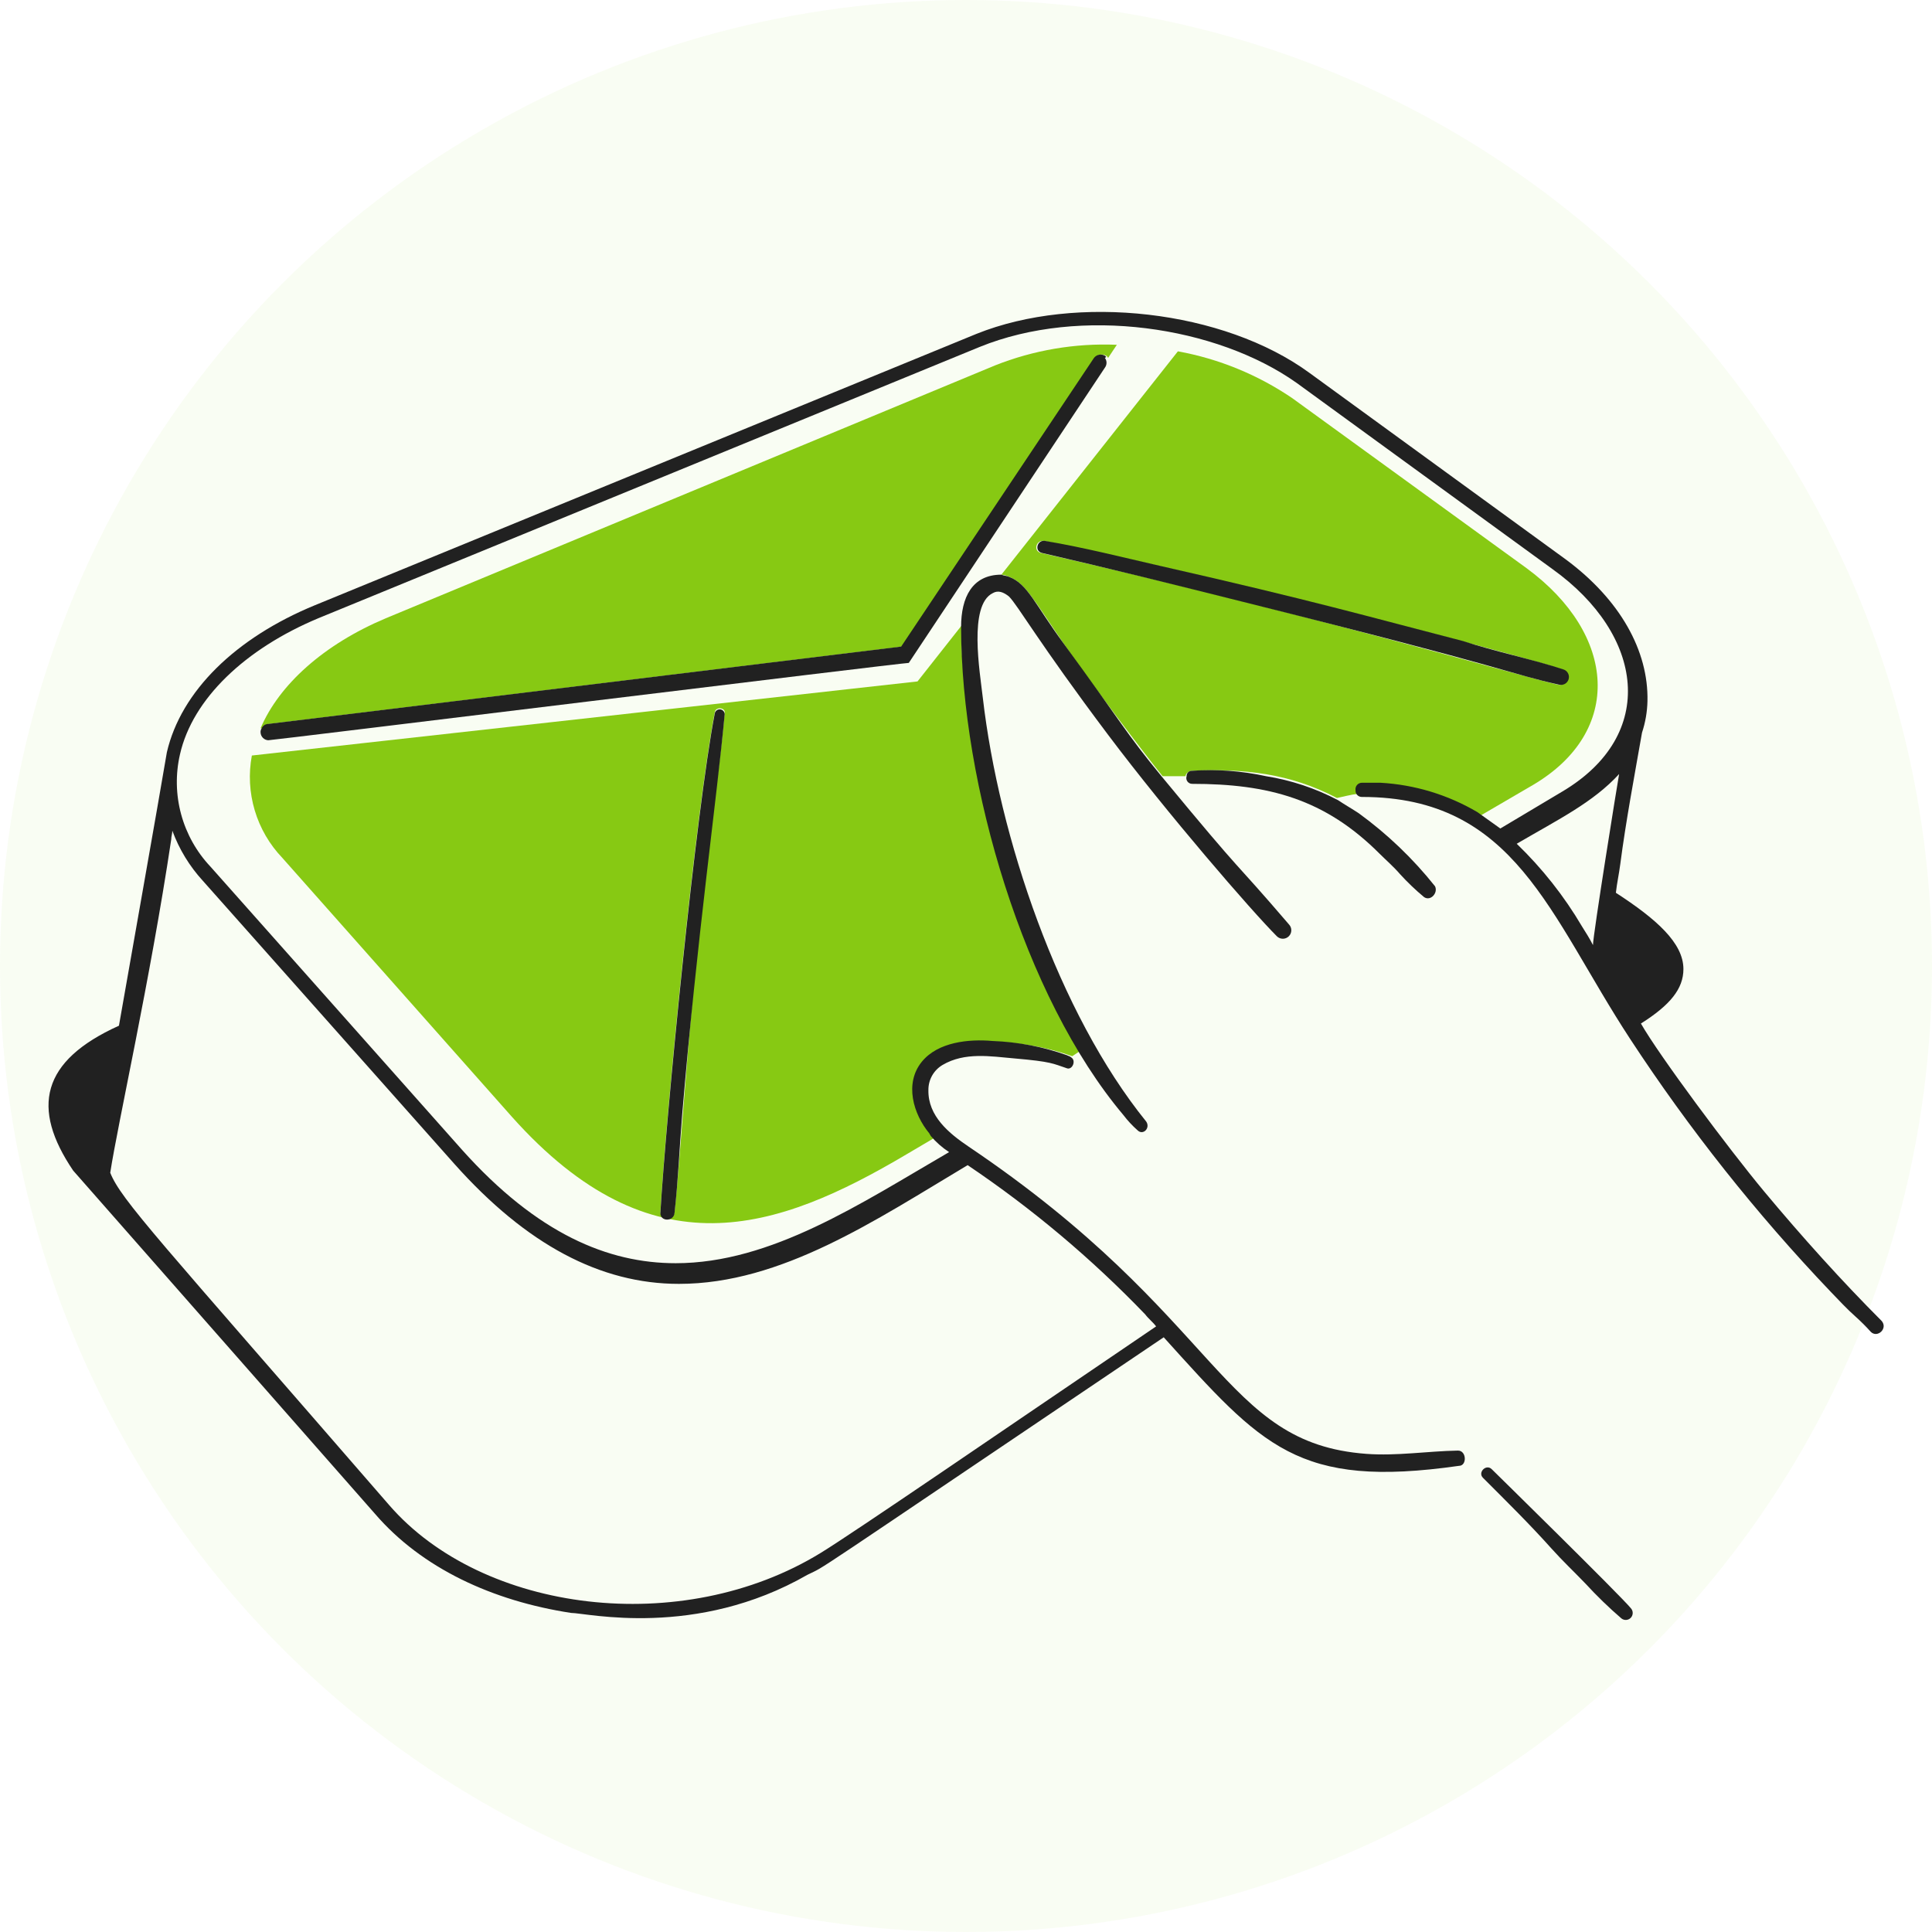 <svg width="200" height="200" viewBox="0 0 200 200" fill="none" xmlns="http://www.w3.org/2000/svg">
<g clip-path="url(#clip0_2154_25)">
<circle opacity="0.05" cx="100" cy="100" r="100" fill="#87C913"/>
<path d="M27.2 75.391C27.259 75.26 27.354 75.147 27.473 75.068C27.593 74.988 27.733 74.944 27.877 74.94L93.4 66.933L113.362 37.046C113.491 36.878 113.676 36.763 113.884 36.722C114.091 36.68 114.307 36.716 114.49 36.821C114.602 36.821 114.602 36.933 114.715 37.046L115.615 35.693C111.301 35.511 106.997 36.242 102.984 37.836L39.944 64C33.515 66.706 28.891 70.879 26.974 75.39L27.2 75.391Z" fill="#87C913"/>
<path d="M106.71 98.624C102.875 89.31 100.516 79.455 99.717 69.414C99.549 67.841 99.512 66.256 99.605 64.677L94.981 70.542L26.072 78.211C25.719 80.102 25.822 82.049 26.371 83.892C26.92 85.736 27.9 87.422 29.23 88.811L53.03 115.653C67.465 131.78 80.33 127.499 93.856 119.487C97.789 117.159 96.788 117.831 96.788 117.457C95.097 115.427 94.24 112.305 95.999 110.014C97.62 107.903 100.848 107.65 103.33 107.871C105.946 107.969 108.532 108.463 111 109.338L112.015 108.661C109.852 105.539 108.071 102.17 106.71 98.624ZM69.831 125.466C69.731 126.366 68.365 126.366 68.365 125.466C68.969 115.188 72 84.07 74 73.7C74.109 73.135 75.127 73.248 75.015 73.812C74.676 77.647 74.161 81.36 73.661 85.09C71.6 100.515 70.457 119.894 69.831 125.466Z" fill="#87C913"/>
<path d="M158.7 81.256C168.061 75.73 167.384 65.692 158.024 58.813L133.777 41.219C130.211 38.794 126.177 37.142 121.935 36.369L103.665 59.489C103.94 59.511 104.209 59.588 104.454 59.715C106.113 60.337 106.92 61.95 110.093 66.594C112.783 70.532 118.614 78.224 120.356 80.354H122.725C122.725 80.128 122.95 79.903 123.288 79.79C128.768 79.551 133.488 80.035 138.401 82.609C138.965 82.496 139.754 82.271 140.657 82.158C140.645 81.964 140.709 81.773 140.835 81.626C140.961 81.479 141.14 81.387 141.333 81.369H143.25C146.791 81.568 150.233 82.612 153.288 84.414L158.7 81.256ZM107.725 57.234C106.935 57.008 107.274 55.88 108.063 55.993C124.548 59.293 156.677 67.611 161.746 69.301C161.946 69.369 162.113 69.511 162.211 69.698C162.309 69.885 162.331 70.102 162.273 70.305C162.215 70.509 162.081 70.682 161.899 70.789C161.717 70.896 161.501 70.928 161.295 70.88C157.9 70.126 134.589 63.3 107.725 57.234Z" fill="#87C913"/>
<path d="M75.019 73.925C75.013 73.802 74.964 73.684 74.879 73.594C74.794 73.504 74.681 73.447 74.558 73.433C74.435 73.42 74.311 73.45 74.209 73.52C74.107 73.589 74.033 73.693 74 73.812C72.026 84.026 68.94 115.735 68.361 125.578C68.361 126.478 69.725 126.478 69.827 125.578C70.207 122.199 70.335 118.807 70.616 115.428C72.141 97.178 74.262 82.249 75.019 73.925Z" fill="#212121"/>
<path d="M128.7 62.309C156.99 69.381 156.165 69.715 161.406 70.88C161.612 70.928 161.828 70.896 162.01 70.789C162.192 70.682 162.326 70.509 162.384 70.305C162.442 70.102 162.42 69.885 162.322 69.698C162.224 69.511 162.057 69.369 161.857 69.301C158.841 68.301 154.498 67.374 151.482 66.369C141.33 63.749 136.093 62.214 120.129 58.587C116.18 57.687 112.253 56.681 108.174 55.993C107.388 55.861 107.046 57.008 107.836 57.234C114.717 58.813 121.7 60.557 128.7 62.309Z" fill="#212121"/>
<path d="M114.379 36.821C114.196 36.716 113.98 36.681 113.773 36.722C113.565 36.764 113.38 36.879 113.251 37.046L93.289 66.933L27.764 74.94C27.62 74.944 27.48 74.988 27.36 75.068C27.241 75.147 27.146 75.26 27.087 75.391C26.997 75.523 26.957 75.683 26.974 75.842C26.987 76.047 27.075 76.24 27.22 76.386C27.366 76.531 27.559 76.619 27.764 76.632C28.209 76.632 93.306 68.624 94.078 68.624L114.378 38.061C114.487 37.914 114.547 37.736 114.547 37.553C114.547 37.371 114.487 37.193 114.378 37.046C114.6 36.933 114.492 36.933 114.379 36.821Z" fill="#212121"/>
<path d="M110.093 66.594C107.124 62.546 106.386 60.439 104.454 59.715C104.229 59.602 103.89 59.602 103.665 59.489C100.638 59.489 99.492 61.84 99.492 64.903C99.492 81.085 105.992 103.216 116.292 115.428C116.728 116.001 117.219 116.53 117.758 117.007C118.322 117.571 119.112 116.781 118.658 116.107C109.569 104.879 103.406 86.641 101.741 72.235C101.43 69.535 100.249 62.662 102.756 61.408C103.32 61.07 103.884 61.296 104.448 61.747C105.383 62.682 107.448 66.409 114.711 76.07C120.868 84.255 129.554 94.296 132.192 96.934C132.358 97.093 132.579 97.18 132.808 97.178C133.038 97.176 133.257 97.084 133.419 96.921C133.582 96.759 133.674 96.54 133.676 96.31C133.679 96.081 133.591 95.86 133.432 95.694C127.237 88.465 129.339 91.379 120.237 80.356C116.511 75.834 116.022 74.679 110.093 66.594Z" fill="#212121"/>
<path d="M123.4 79.79C123.325 79.786 123.25 79.798 123.179 79.825C123.109 79.852 123.045 79.893 122.992 79.946C122.939 79.999 122.898 80.063 122.871 80.133C122.844 80.204 122.832 80.279 122.836 80.354C122.806 80.444 122.798 80.539 122.812 80.633C122.826 80.726 122.862 80.815 122.917 80.892C122.972 80.969 123.045 81.032 123.129 81.075C123.212 81.119 123.305 81.142 123.4 81.143C131.317 81.143 137.148 82.71 142.8 88.361C143.477 89.038 144.266 89.714 144.943 90.504C145.714 91.35 146.543 92.141 147.424 92.872C148.101 93.323 148.891 92.421 148.552 91.744C146.273 88.881 143.618 86.34 140.658 84.188C139.981 83.737 139.191 83.288 138.515 82.835C136.186 81.607 133.671 80.769 131.071 80.354C128.554 79.802 125.971 79.612 123.4 79.79Z" fill="#212121"/>
<path d="M182.611 123.323C179.011 119 171.784 109.311 169.867 105.955C172.912 104.037 174.267 102.346 174.267 100.316C174.267 97.609 171.448 95.128 167.275 92.421C167.387 91.406 167.594 90.501 167.726 89.489C168.316 84.965 169.192 80.354 169.981 75.842C170.33 74.786 170.52 73.684 170.545 72.572C170.658 67.38 167.726 62.083 162.087 57.91L135.587 38.625C126.678 32.084 111.453 30.392 101.077 34.565L32.613 62.647C24.38 66.03 18.741 71.557 17.275 77.872C16.587 82.002 12.767 103.572 12.313 106.18C4.243 109.825 3.196 114.714 7.576 121.18L38.816 156.706C43.666 162.345 50.997 165.728 59.116 166.969C60.725 166.969 72.016 169.669 83.589 163.021C85.843 161.894 81.737 164.548 120.468 138.435C130.662 149.721 134.329 154.129 151.032 151.743C151.884 151.743 151.825 150.148 150.919 150.164C147.759 150.221 144.603 150.737 141.445 150.503C126.406 149.387 126.592 136.438 100.281 118.703C98.258 117.339 96.051 115.547 96.108 112.838C96.103 112.315 96.235 111.8 96.493 111.344C96.75 110.889 97.123 110.509 97.574 110.244C99.867 108.892 102.546 109.352 105.017 109.568C108.878 109.904 108.977 110.098 110.431 110.583C110.995 110.808 111.446 109.793 110.882 109.455C110.769 109.342 110.656 109.342 110.431 109.229C107.964 108.355 105.378 107.86 102.762 107.763C100.28 107.542 97.102 107.863 95.431 109.906C93.604 112.143 94.531 115.319 96.22 117.349C96.22 117.462 96.333 117.462 96.333 117.575C96.888 118.228 97.534 118.798 98.251 119.267C89.092 124.585 79.851 130.767 69.943 130.767C62.95 130.767 55.62 127.722 47.838 119.038L21.787 89.714C20.346 88.187 19.304 86.329 18.753 84.303C18.202 82.277 18.159 80.146 18.629 78.1C19.929 72.336 25.396 67.16 32.952 64L101.409 35.917C111.874 31.666 125.937 33.766 134.228 39.639L160.728 58.924C170.201 65.724 171.628 76.055 161.743 81.932L155.314 85.766L152.946 84.074C149.891 82.273 146.449 81.229 142.908 81.029H141C140.901 81.027 140.802 81.048 140.712 81.088C140.621 81.129 140.541 81.19 140.476 81.265C140.412 81.341 140.365 81.429 140.338 81.525C140.312 81.621 140.307 81.721 140.324 81.819C140.319 81.909 140.334 81.999 140.366 82.084C140.398 82.168 140.448 82.245 140.512 82.309C140.575 82.373 140.652 82.423 140.736 82.456C140.82 82.489 140.91 82.504 141 82.5C156.857 82.5 160.378 94.758 168.744 107.538C174.854 116.869 181.798 125.625 189.491 133.7C190.378 134.616 191.182 135.5 192.085 136.294C192.639 136.792 193.166 137.318 193.664 137.872C194.34 138.549 195.464 137.534 194.791 136.745C190.731 132.684 186.558 128.06 182.611 123.323ZM157.011 87.346C161.343 84.812 164.92 83.065 167.611 80.128C167.437 81.067 164.904 96.82 164.904 97.835C164.566 97.158 164.124 96.476 163.776 95.917C161.92 92.766 159.644 89.883 157.01 87.346H157.011ZM100.17 120.616C106.829 125.099 112.991 130.279 118.553 136.067C118.891 136.518 119.342 136.856 119.681 137.308C103.891 148.022 88.492 158.592 84.944 160.766C70.595 169.559 49.974 166.976 40.283 155.803C16.316 128.173 12.536 124.218 11.412 121.403C12.212 116.203 15.522 101.597 17.727 86.892C17.727 86.554 17.84 86.328 17.84 85.992C18.545 87.911 19.619 89.674 21 91.181L47.049 120.5C54.493 128.846 62.162 132.906 70.282 132.906C80.9 132.909 90.64 126.305 100.17 120.616Z" fill="#212121"/>
<path d="M154.416 152.082C153.845 151.524 152.95 152.42 153.516 152.982C156.022 155.488 158.392 157.824 160.616 160.313C161.734 161.562 162.955 162.713 164.116 163.922C165.286 165.196 166.528 166.401 167.838 167.531C167.976 167.645 168.152 167.704 168.331 167.695C168.51 167.687 168.68 167.612 168.807 167.485C168.933 167.358 169.008 167.188 169.017 167.009C169.026 166.83 168.967 166.654 168.853 166.516C167.9 165.312 154.517 152.18 154.416 152.082Z" fill="#212121"/>
</g>
<defs>
<clipPath id="clip0_2154_25">
<rect width="200" height="200" fill="white"/>
</clipPath>
</defs>
</svg>
